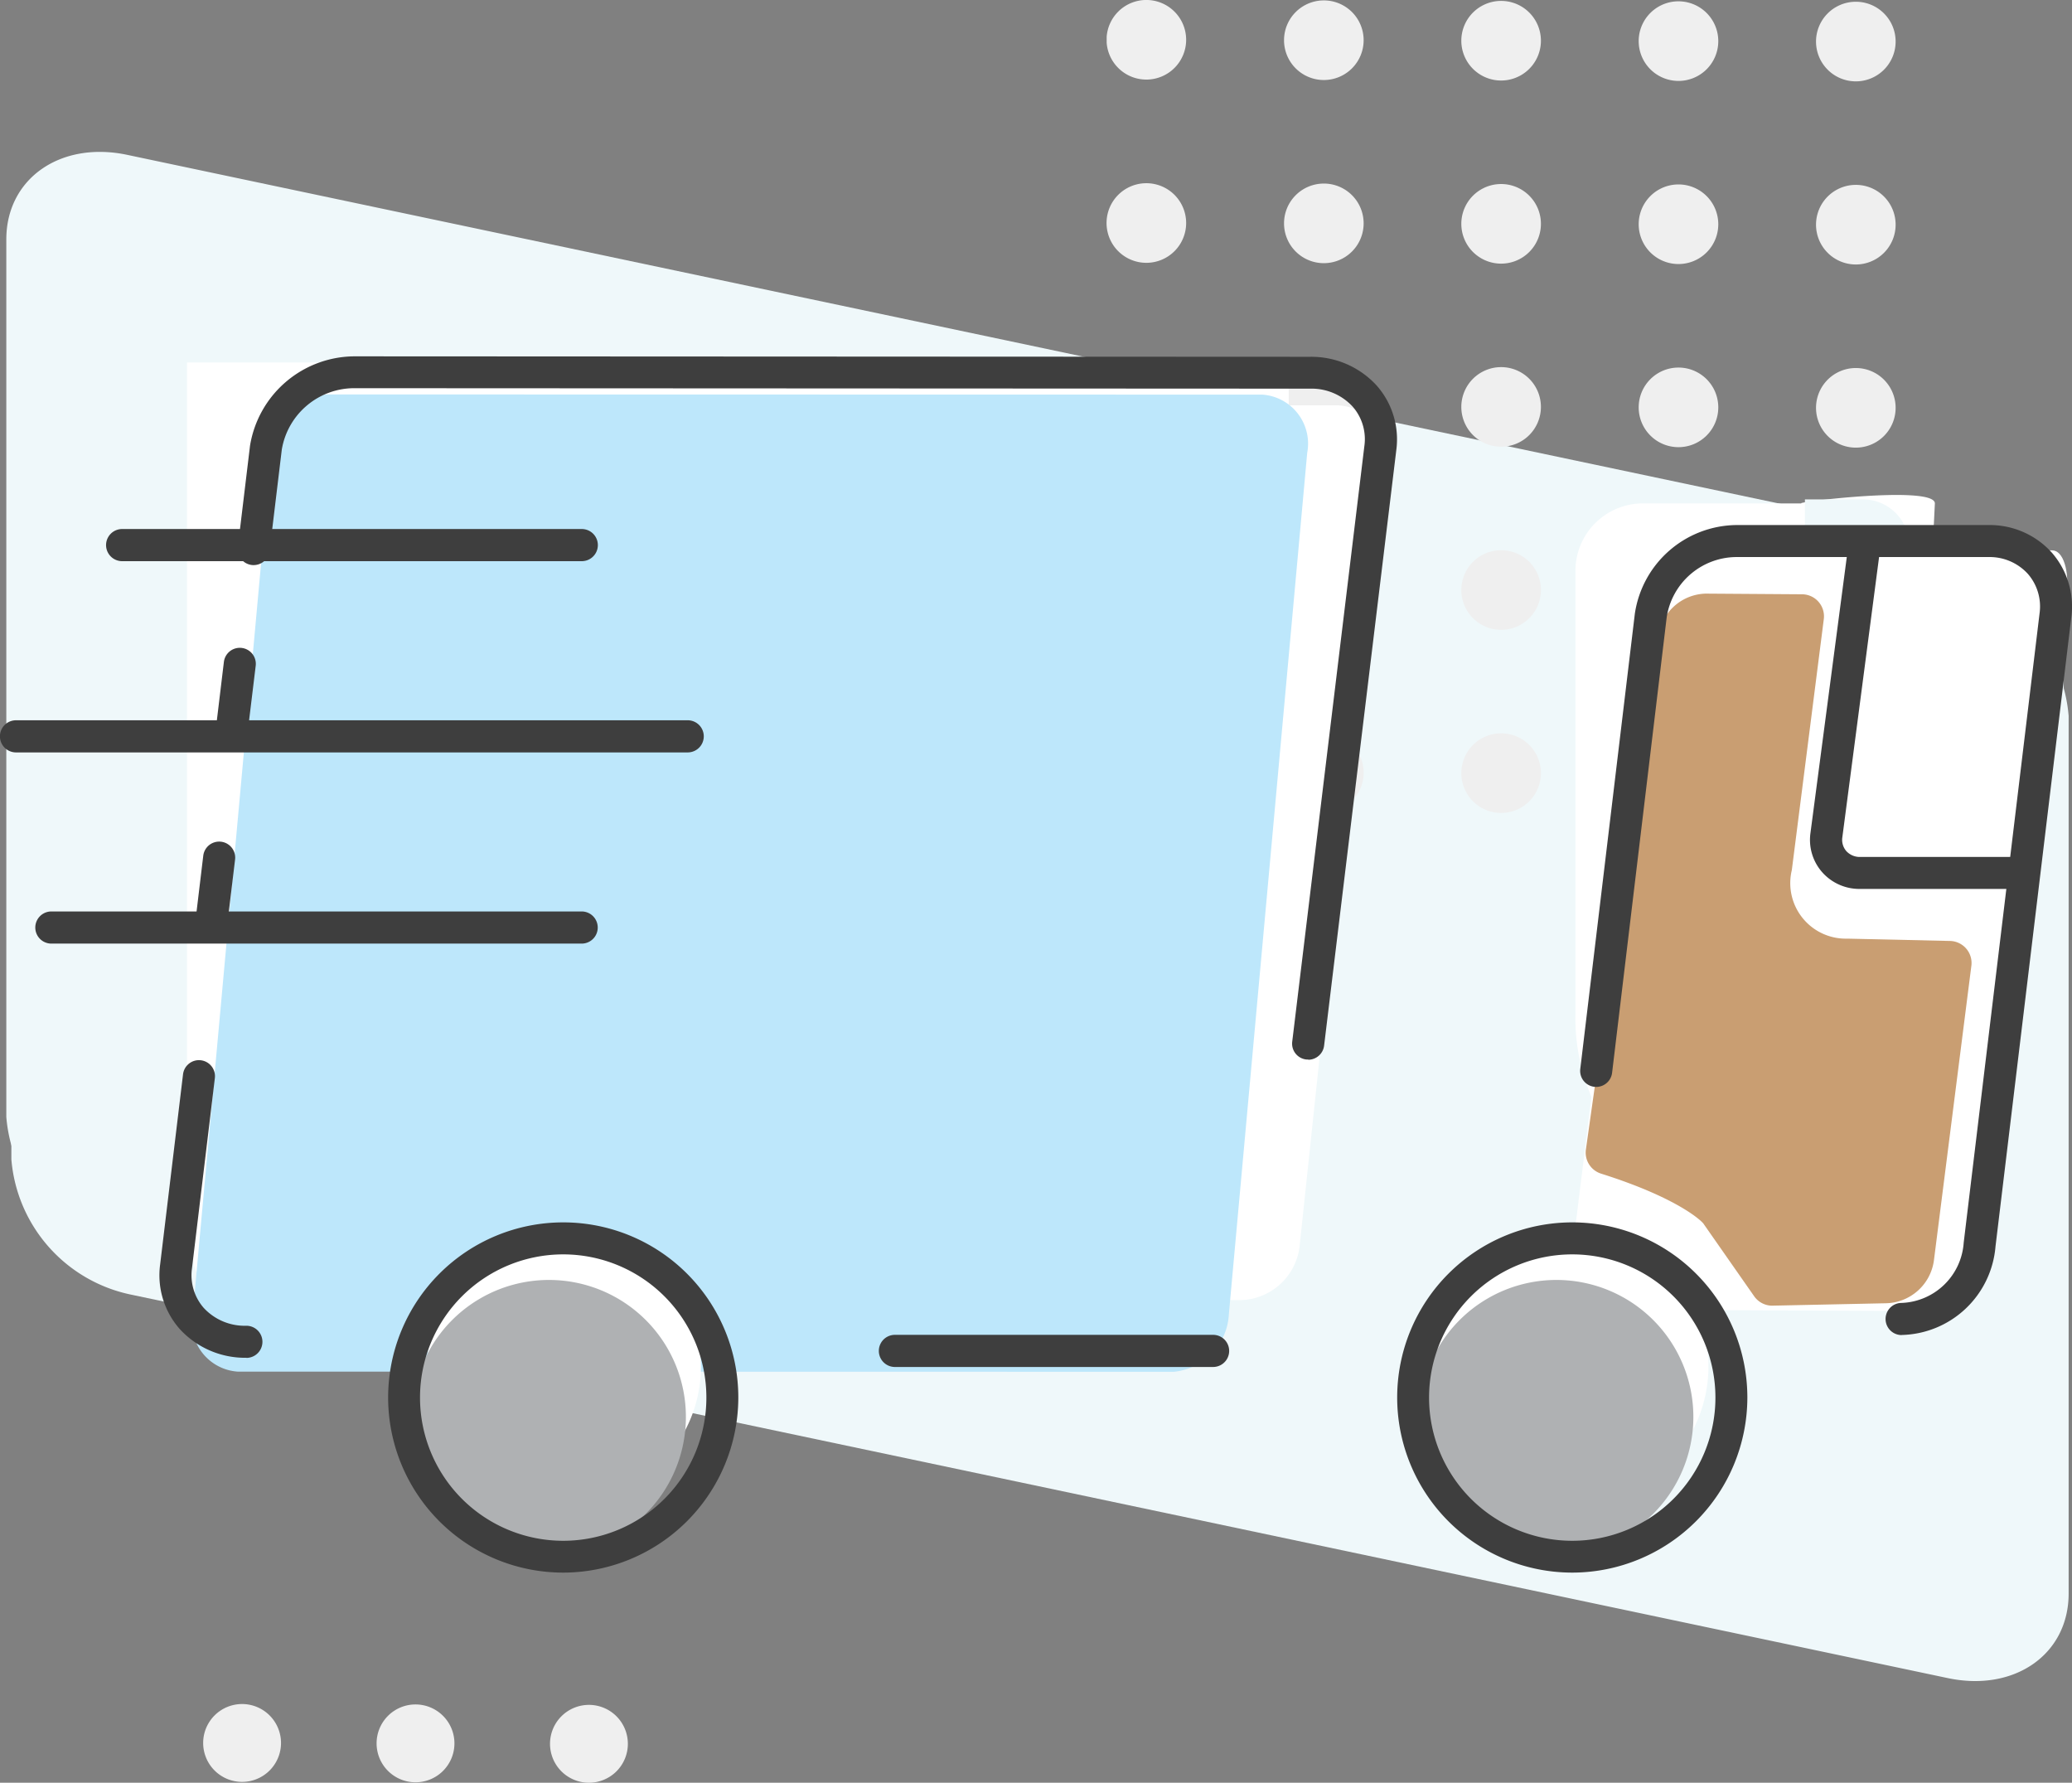 <svg xmlns="http://www.w3.org/2000/svg" xmlns:xlink="http://www.w3.org/1999/xlink" width="70.909" height="61" viewBox="0 0 70.909 61">
  <rect x="0" y="0" width="70.909" height="61" fill="#808080" stroke="none"/>
  <defs>
    <clipPath id="clip-path">
      <rect id="Rectangle_617" data-name="Rectangle 617" width="27" height="27.848" fill="none"/>
    </clipPath>
    <clipPath id="clip-path-2">
      <rect id="Rectangle_618" data-name="Rectangle 618" width="14.535" height="2.693" fill="none"/>
    </clipPath>
  </defs>
  <g id="Icon_1-Module_2" data-name="Icon 1-Module 2" transform="translate(-203.492 -50.246)">
    <path id="Path_963" data-name="Path 963" d="M270.048,105.887,207.911,92.773a5.16,5.16,0,0,1-4.134-4.637V58.105c0-2.08,1.851-3.375,4.134-2.893l62.137,13.114a5.16,5.16,0,0,1,4.134,4.637v30.031c0,2.08-1.851,3.375-4.134,2.893" transform="translate(0.104 1.78)" fill="#eff8fa"/>
    <path id="Path_964" data-name="Path 964" d="M269.921,104.828,207.785,91.714a5.161,5.161,0,0,1-4.135-4.639V57.046c0-2.08,1.851-3.375,4.135-2.894l62.136,13.114a5.165,5.165,0,0,1,4.135,4.639v30.031c0,2.079-1.852,3.374-4.135,2.893" transform="translate(0.058 1.392)" fill="#eff8fa"/>
    <g id="Group_1913" data-name="Group 1913" transform="translate(241.365 50.246)" style="mix-blend-mode: multiply;isolation: isolate">
      <g id="Group_1912" data-name="Group 1912">
        <g id="Group_1911" data-name="Group 1911" clip-path="url(#clip-path)">
          <path id="Path_965" data-name="Path 965" d="M230.1,51.609a1.362,1.362,0,1,1-1.363-1.363,1.363,1.363,0,0,1,1.363,1.363" transform="translate(-227.38 -50.247)" fill="#efefef"/>
          <path id="Path_966" data-name="Path 966" d="M234.548,51.62a1.362,1.362,0,1,1-1.362-1.363,1.361,1.361,0,0,1,1.362,1.363" transform="translate(-225.754 -50.243)" fill="#efefef"/>
          <path id="Path_967" data-name="Path 967" d="M238.99,51.631a1.362,1.362,0,1,1-1.362-1.362,1.362,1.362,0,0,1,1.362,1.362" transform="translate(-224.129 -50.238)" fill="#efefef"/>
          <path id="Path_968" data-name="Path 968" d="M243.435,51.642a1.362,1.362,0,1,1-1.363-1.363,1.363,1.363,0,0,1,1.363,1.363" transform="translate(-222.504 -50.234)" fill="#efefef"/>
          <path id="Path_969" data-name="Path 969" d="M247.878,51.653a1.362,1.362,0,1,1-1.362-1.363,1.361,1.361,0,0,1,1.362,1.363" transform="translate(-220.878 -50.23)" fill="#efefef"/>
          <path id="Path_970" data-name="Path 970" d="M230.1,56.2a1.362,1.362,0,1,1-1.363-1.363A1.362,1.362,0,0,1,230.1,56.2" transform="translate(-227.38 -48.568)" fill="#efefef"/>
          <path id="Path_971" data-name="Path 971" d="M234.548,56.208a1.362,1.362,0,1,1-1.362-1.363,1.361,1.361,0,0,1,1.362,1.363" transform="translate(-225.754 -48.564)" fill="#efefef"/>
          <path id="Path_972" data-name="Path 972" d="M238.99,56.219a1.362,1.362,0,1,1-1.362-1.362,1.362,1.362,0,0,1,1.362,1.362" transform="translate(-224.129 -48.56)" fill="#efefef"/>
          <path id="Path_973" data-name="Path 973" d="M243.435,56.23a1.362,1.362,0,1,1-1.363-1.363,1.362,1.362,0,0,1,1.363,1.363" transform="translate(-222.504 -48.556)" fill="#efefef"/>
          <path id="Path_974" data-name="Path 974" d="M247.878,56.241a1.362,1.362,0,1,1-1.362-1.363,1.361,1.361,0,0,1,1.362,1.363" transform="translate(-220.878 -48.552)" fill="#efefef"/>
          <path id="Path_975" data-name="Path 975" d="M230.1,60.785a1.362,1.362,0,1,1-1.363-1.363,1.362,1.362,0,0,1,1.363,1.363" transform="translate(-227.38 -46.89)" fill="#efefef"/>
          <path id="Path_976" data-name="Path 976" d="M234.548,60.795a1.362,1.362,0,1,1-1.362-1.362,1.362,1.362,0,0,1,1.362,1.362" transform="translate(-225.754 -46.886)" fill="#efefef"/>
          <path id="Path_977" data-name="Path 977" d="M238.99,60.807a1.362,1.362,0,1,1-1.362-1.363,1.362,1.362,0,0,1,1.362,1.363" transform="translate(-224.129 -46.882)" fill="#efefef"/>
          <path id="Path_978" data-name="Path 978" d="M243.435,60.818a1.362,1.362,0,1,1-1.363-1.363,1.362,1.362,0,0,1,1.363,1.363" transform="translate(-222.504 -46.878)" fill="#efefef"/>
          <path id="Path_979" data-name="Path 979" d="M247.878,60.829a1.362,1.362,0,1,1-1.362-1.362,1.362,1.362,0,0,1,1.362,1.362" transform="translate(-220.878 -46.874)" fill="#efefef"/>
          <path id="Path_980" data-name="Path 980" d="M230.1,65.372a1.362,1.362,0,1,1-1.363-1.362,1.363,1.363,0,0,1,1.363,1.362" transform="translate(-227.38 -45.212)" fill="#efefef"/>
          <path id="Path_981" data-name="Path 981" d="M234.548,65.383a1.362,1.362,0,1,1-1.362-1.362,1.362,1.362,0,0,1,1.362,1.362" transform="translate(-225.754 -45.208)" fill="#efefef"/>
          <path id="Path_982" data-name="Path 982" d="M238.99,65.394a1.362,1.362,0,1,1-1.362-1.363,1.36,1.36,0,0,1,1.362,1.363" transform="translate(-224.129 -45.204)" fill="#efefef"/>
          <path id="Path_983" data-name="Path 983" d="M243.435,65.406a1.362,1.362,0,1,1-1.363-1.363,1.362,1.362,0,0,1,1.363,1.363" transform="translate(-222.504 -45.2)" fill="#efefef"/>
          <path id="Path_984" data-name="Path 984" d="M247.878,65.417a1.362,1.362,0,1,1-1.362-1.362,1.362,1.362,0,0,1,1.362,1.362" transform="translate(-220.878 -45.196)" fill="#efefef"/>
          <path id="Path_985" data-name="Path 985" d="M230.1,69.96a1.362,1.362,0,1,1-1.363-1.362A1.363,1.363,0,0,1,230.1,69.96" transform="translate(-227.38 -43.534)" fill="#efefef"/>
          <path id="Path_986" data-name="Path 986" d="M234.548,69.971a1.362,1.362,0,1,1-1.362-1.363,1.362,1.362,0,0,1,1.362,1.363" transform="translate(-225.754 -43.53)" fill="#efefef"/>
          <path id="Path_987" data-name="Path 987" d="M238.99,69.982a1.362,1.362,0,1,1-1.362-1.363,1.361,1.361,0,0,1,1.362,1.363" transform="translate(-224.129 -43.526)" fill="#efefef"/>
          <path id="Path_988" data-name="Path 988" d="M243.435,69.993a1.362,1.362,0,1,1-1.363-1.362,1.363,1.363,0,0,1,1.363,1.362" transform="translate(-222.504 -43.522)" fill="#efefef"/>
          <path id="Path_989" data-name="Path 989" d="M247.878,70a1.362,1.362,0,1,1-1.362-1.362A1.362,1.362,0,0,1,247.878,70" transform="translate(-220.878 -43.518)" fill="#efefef"/>
        </g>
      </g>
    </g>
    <g id="Group_1916" data-name="Group 1916" transform="translate(210.446 108.553)" style="mix-blend-mode: multiply;isolation: isolate">
      <g id="Group_1915" data-name="Group 1915">
        <g id="Group_1914" data-name="Group 1914" clip-path="url(#clip-path-2)">
          <path id="Path_990" data-name="Path 990" d="M211.247,90.965a1.332,1.332,0,1,1-1.332-1.332,1.333,1.333,0,0,1,1.332,1.332" transform="translate(-208.584 -89.632)" fill="#efefef"/>
          <path id="Path_991" data-name="Path 991" d="M215.592,90.975a1.332,1.332,0,1,1-1.333-1.332,1.333,1.333,0,0,1,1.333,1.332" transform="translate(-206.994 -89.628)" fill="#efefef"/>
          <path id="Path_992" data-name="Path 992" d="M219.938,90.987a1.332,1.332,0,1,1-1.333-1.333,1.332,1.332,0,0,1,1.333,1.333" transform="translate(-205.405 -89.624)" fill="#efefef"/>
        </g>
      </g>
    </g>
    <path id="Path_993" data-name="Path 993" d="M243.024,58.261h-32.6a2.143,2.143,0,0,0-2.127,2.155v25a2.141,2.141,0,0,0,2.127,2.155h2a7.9,7.9,0,0,1,14.158,0h16.448a2.141,2.141,0,0,0,2.126-2.155v-25a2.143,2.143,0,0,0-2.126-2.155" transform="translate(1.758 4.75)" fill="#fff"/>
    <path id="Path_994" data-name="Path 994" d="M250.925,71.582l.5-10.19c0-.651-5.146,0-4.526,0h-5.526a2.308,2.308,0,0,0-2.248,2.361v15.1a6.847,6.847,0,0,0,6.539,7h3.043a2.306,2.306,0,0,0,2.247-2.36V71.558Z" transform="translate(18.283 6.08)" fill="#fff"/>
    <rect id="Rectangle_619" data-name="Rectangle 619" width="37.703" height="30.752" transform="translate(209.892 62.649)" fill="#fff"/>
    <path id="Path_995" data-name="Path 995" d="M246.86,61.671h-1.984v8.811a.22.22,0,0,0,.22.22h3.349V63.257a1.585,1.585,0,0,0-1.584-1.586" transform="translate(20.385 5.663)" fill="#eff8fa"/>
    <path id="Path_996" data-name="Path 996" d="M244.166,89.511l-34.2-.005a1.616,1.616,0,0,1-1.643-1.822l2.863-26.974a2.087,2.087,0,0,1,2.032-1.821l34.195.005a1.616,1.616,0,0,1,1.644,1.822L246.2,87.69a2.083,2.083,0,0,1-2.03,1.821" transform="translate(1.765 5.222)" fill="#fff"/>
    <path id="Path_997" data-name="Path 997" d="M252.266,88.307l-12.758-.057c-.378,0-.6-.7-.493-1.553l2.841-22.938c.107-.856.5-1.547.878-1.546l12.756.059c.38,0,.6.7.494,1.552l-2.841,22.939c-.108.855-.5,1.546-.878,1.545" transform="translate(18.231 6.805)" fill="#fff"/>
    <path id="Path_998" data-name="Path 998" d="M252.578,76.035a.754.754,0,0,0-.742-.865l-3.5-.079a1.9,1.9,0,0,1-1.9-2.348l1.094-8.585a.754.754,0,0,0-.742-.85l-3.193-.022a1.677,1.677,0,0,0-1.736,1.561l-2.471,17.461a.755.755,0,0,0,.519.824c2.666.841,3.488,1.653,3.521,1.736l1.72,2.461a.756.756,0,0,0,.6.321l3.877-.082A1.693,1.693,0,0,0,251.3,86.09Z" transform="translate(18.377 7.273)" fill="#c99e72"/>
    <path id="Path_999" data-name="Path 999" d="M241.06,78.357a4.686,4.686,0,1,1-4.687,4.686,4.686,4.686,0,0,1,4.687-4.686" transform="translate(16.214 13.961)" fill="#fff"/>
    <path id="Path_1000" data-name="Path 1000" d="M240.714,79.008a4.686,4.686,0,1,1-4.686,4.687,4.686,4.686,0,0,1,4.686-4.687" transform="translate(16.043 15.035)" fill="#afb1b3"/>
    <path id="Path_1001" data-name="Path 1001" d="M241.881,93.572l-32.016-.006a1.68,1.68,0,0,1-1.539-1.989l2.682-29.459a2.09,2.09,0,0,1,1.9-1.989l32.018.006a1.681,1.681,0,0,1,1.538,1.991l-2.68,29.459a2.091,2.091,0,0,1-1.9,1.988" transform="translate(1.764 3.614)" fill="#bde7fb"/>
    <path id="Path_1002" data-name="Path 1002" d="M217.967,78.357a4.686,4.686,0,1,1-4.686,4.686,4.685,4.685,0,0,1,4.686-4.686" transform="translate(4.827 13.961)" fill="#fff"/>
    <path id="Path_1003" data-name="Path 1003" d="M217.622,79.008a4.686,4.686,0,1,1-4.686,4.687,4.686,4.686,0,0,1,4.686-4.687" transform="translate(4.657 15.035)" fill="#afb1b3"/>
    <path id="Path_1004" data-name="Path 1004" d="M246.082,82.146a.534.534,0,0,1-.067,0,.546.546,0,0,1-.478-.609l2.469-20.381a1.69,1.69,0,0,0-.4-1.349,1.91,1.91,0,0,0-1.461-.615l-32.7-.016a2.515,2.515,0,0,0-2.487,2.1l-.418,3.472a.553.553,0,0,1-.61.478.547.547,0,0,1-.478-.609l.418-3.47a3.641,3.641,0,0,1,3.576-3.061l32.7.016a3.028,3.028,0,0,1,2.281.983,2.781,2.781,0,0,1,.672,2.208l-2.471,20.38a.548.548,0,0,1-.542.482" transform="translate(2.178 4.353)" fill="#3e3e3e"/>
    <path id="Path_1005" data-name="Path 1005" d="M208.929,73.075a.549.549,0,0,1-.545-.613l.276-2.3a.548.548,0,0,1,1.089.13l-.277,2.3a.547.547,0,0,1-.542.482" transform="translate(1.788 9.365)" fill="#3e3e3e"/>
    <path id="Path_1006" data-name="Path 1006" d="M209.445,68.6a.549.549,0,0,1-.545-.613l.277-2.3a.548.548,0,0,1,1.089.13l-.279,2.3a.548.548,0,0,1-.542.482" transform="translate(1.977 7.209)" fill="#3e3e3e"/>
    <path id="Path_1007" data-name="Path 1007" d="M210.463,84.631a3.028,3.028,0,0,1-2.281-.983,2.778,2.778,0,0,1-.672-2.207l.784-6.511a.548.548,0,0,1,1.089.131L208.6,81.57a1.7,1.7,0,0,0,.4,1.352,1.909,1.909,0,0,0,1.461.613.548.548,0,0,1,0,1.1" transform="translate(1.462 12.075)" fill="#3e3e3e"/>
    <path id="Path_1008" data-name="Path 1008" d="M250.246,89.332a.548.548,0,0,1,0-1.1,2.213,2.213,0,0,0,2.124-2.065l2.595-21.523a1.7,1.7,0,0,0-.4-1.359,1.77,1.77,0,0,0-1.349-.575h-8.648a2.426,2.426,0,0,0-2.363,2.065l-1.868,15.583a.548.548,0,0,1-1.089-.131l1.868-15.583a3.554,3.554,0,0,1,3.451-3.029h8.648a2.855,2.855,0,0,1,2.169.942,2.8,2.8,0,0,1,.668,2.218L253.458,86.3a3.3,3.3,0,0,1-3.212,3.029" transform="translate(18.325 6.597)" fill="#3e3e3e"/>
    <path id="Path_1009" data-name="Path 1009" d="M251.845,74.581h-5.122a1.7,1.7,0,0,1-1.3-.568,1.676,1.676,0,0,1-.406-1.334l1.306-9.92a.539.539,0,0,1,.615-.471.548.548,0,0,1,.471.615l-1.3,9.914a.588.588,0,0,0,.137.47.627.627,0,0,0,.481.2h5.122a.548.548,0,1,1,0,1.1" transform="translate(20.432 6.082)" fill="#3e3e3e"/>
    <path id="Path_1010" data-name="Path 1010" d="M218.343,89.55a5.992,5.992,0,1,1,5.993-5.993,6,6,0,0,1-5.993,5.993m0-10.889a4.9,4.9,0,1,0,4.9,4.9,4.9,4.9,0,0,0-4.9-4.9" transform="translate(4.423 14.507)" fill="#3e3e3e"/>
    <path id="Path_1011" data-name="Path 1011" d="M241.375,89.55a5.992,5.992,0,1,1,5.993-5.993,6,6,0,0,1-5.993,5.993m0-10.889a4.9,4.9,0,1,0,4.9,4.9,4.9,4.9,0,0,0-4.9-4.9" transform="translate(15.923 14.507)" fill="#3e3e3e"/>
    <path id="Path_1012" data-name="Path 1012" d="M234.993,82.267H224.1a.548.548,0,0,1,0-1.1h10.889a.548.548,0,0,1,0,1.1" transform="translate(10.018 14.754)" fill="#3e3e3e"/>
    <path id="Path_1013" data-name="Path 1013" d="M222.426,63.6H206.7a.548.548,0,0,1,0-1.1h15.73a.548.548,0,1,1,0,1.1" transform="translate(0.972 5.848)" fill="#3e3e3e"/>
    <path id="Path_1014" data-name="Path 1014" d="M227.027,68.03H204.04a.548.548,0,0,1,0-1.1h22.987a.548.548,0,0,1,0,1.1" transform="translate(0 7.962)" fill="#3e3e3e"/>
    <path id="Path_1015" data-name="Path 1015" d="M223.074,72.459H204.926a.548.548,0,0,1,0-1.1h18.148a.548.548,0,1,1,0,1.1" transform="translate(0.324 10.075)" fill="#3e3e3e"/>
  </g>
</svg>
